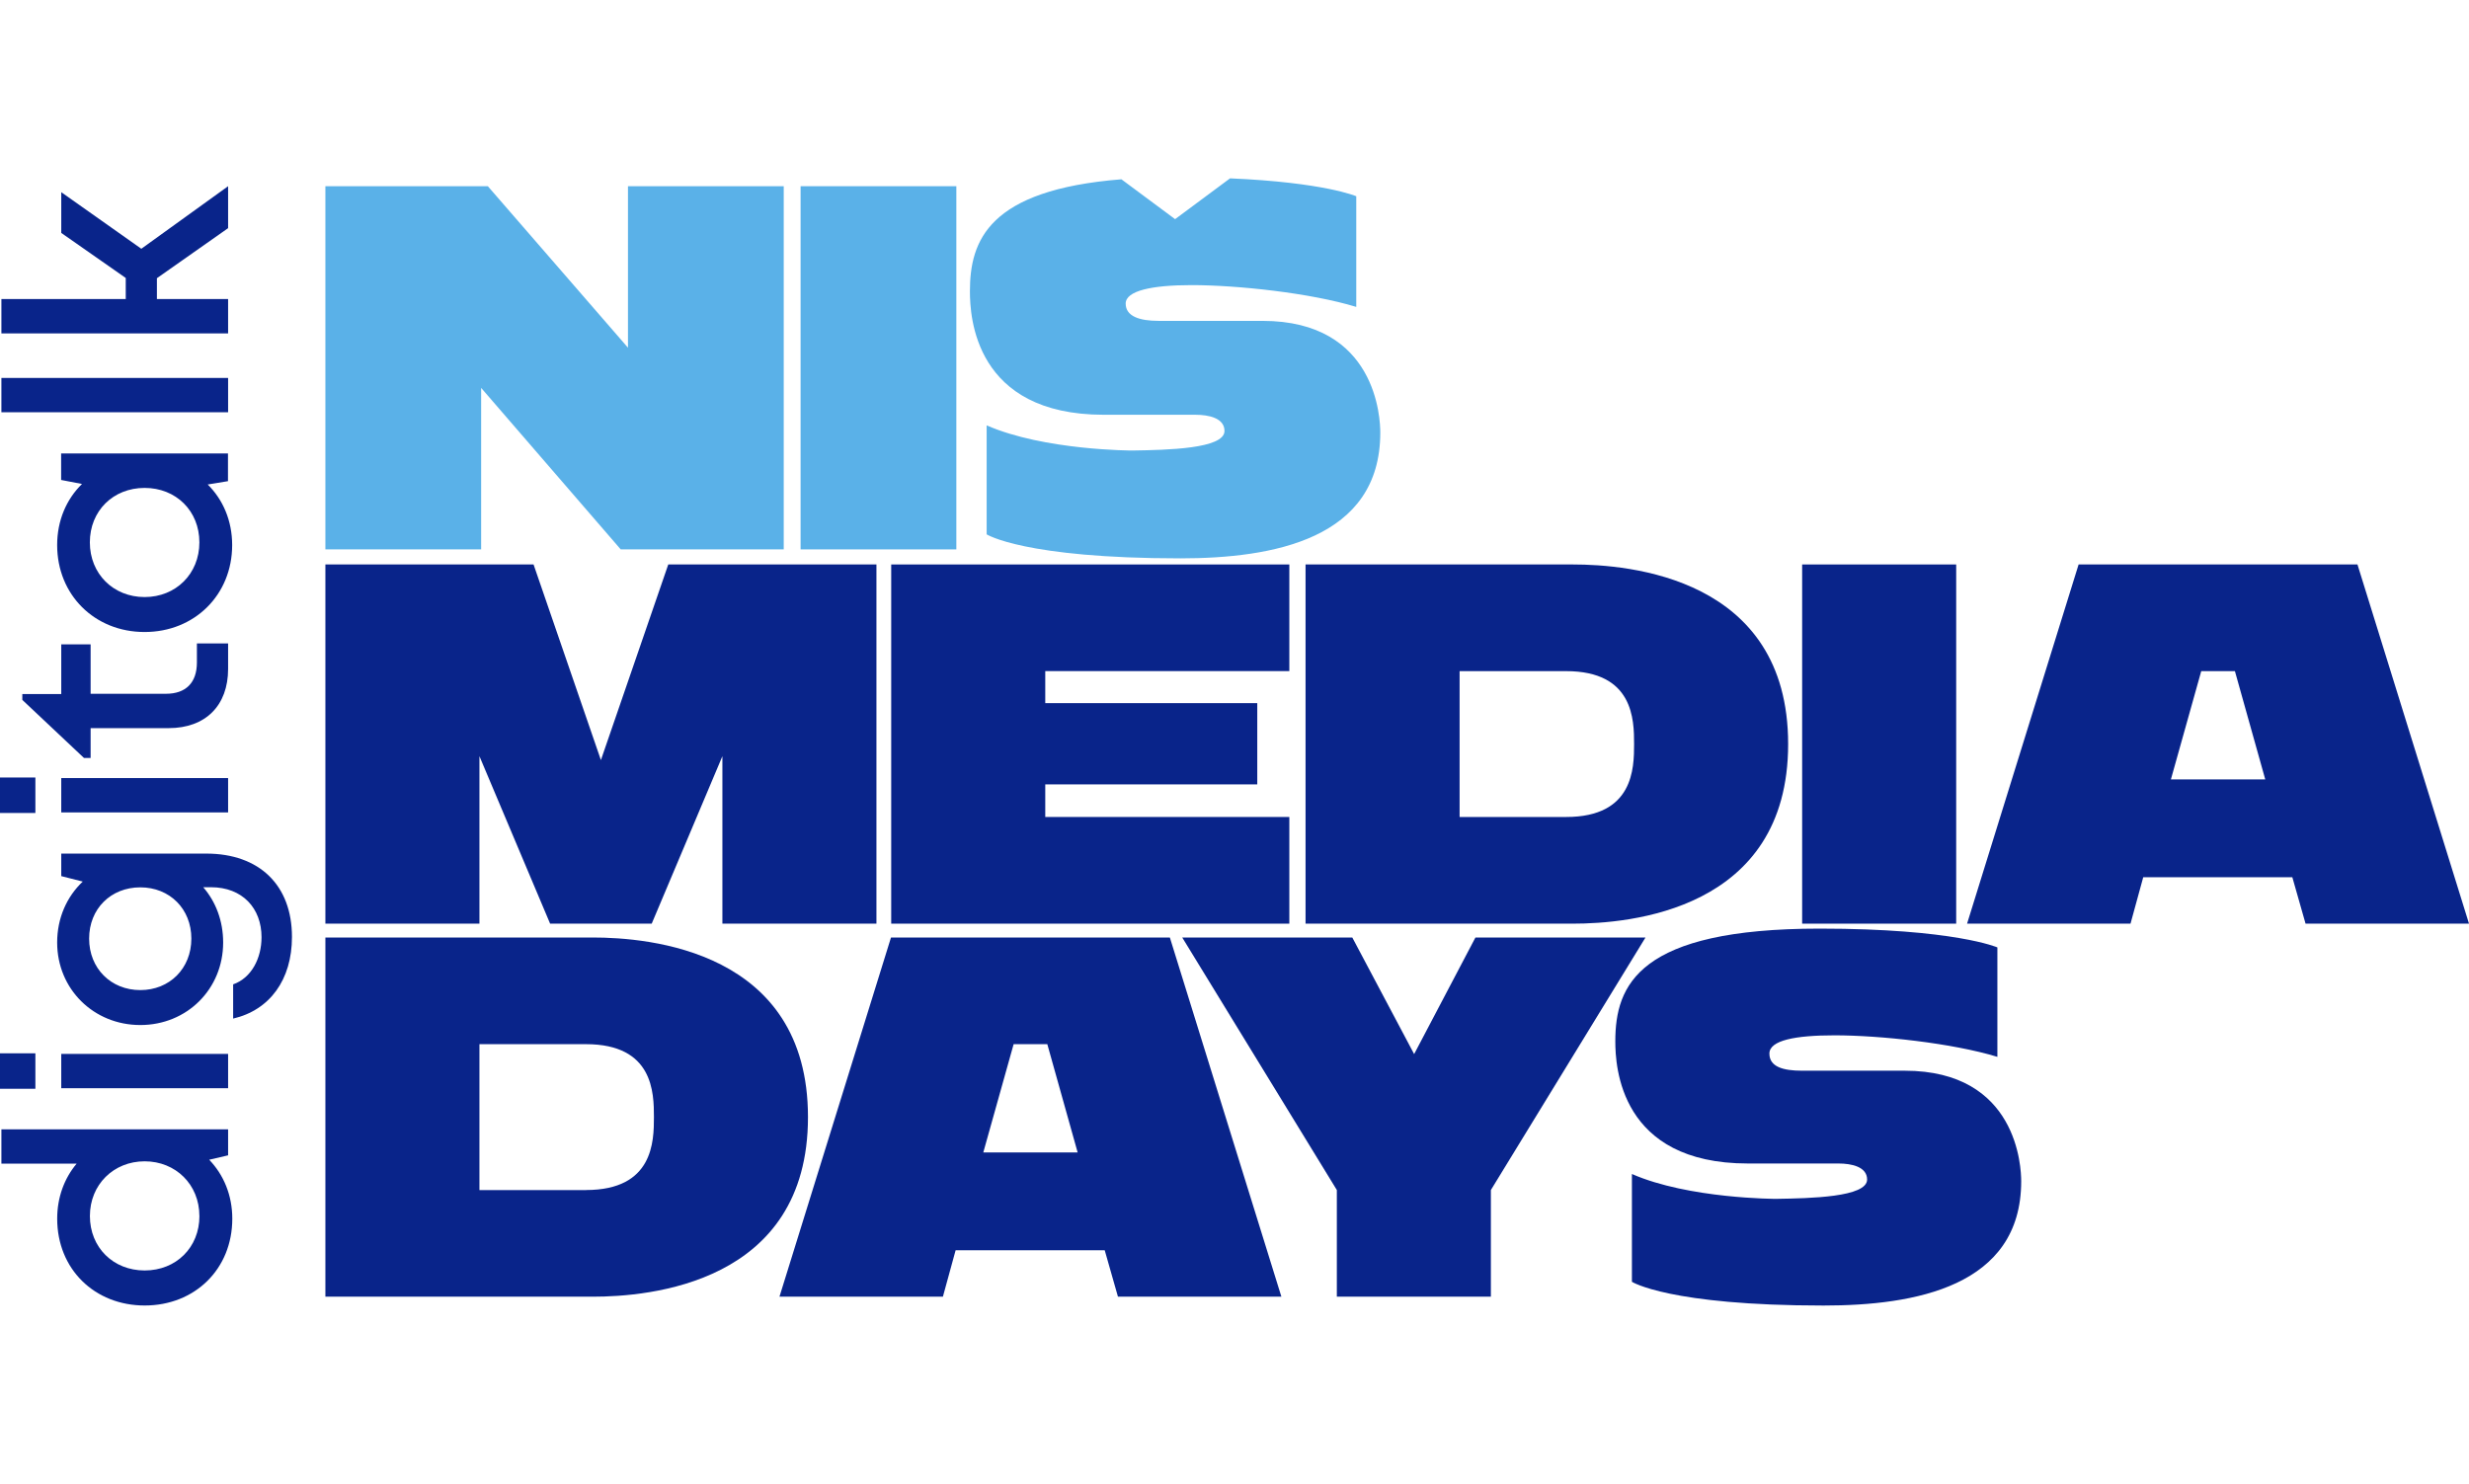 <?xml version="1.0" encoding="UTF-8"?> <svg xmlns="http://www.w3.org/2000/svg" xmlns:xlink="http://www.w3.org/1999/xlink" width="346px" height="208px" viewBox="0 0 346 208" version="1.1"><title>Group</title><g id="Page-1" stroke="none" stroke-width="1" fill="none" fill-rule="evenodd"><g id="Group"><g id="nis-media-day-dark" transform="translate(0, 25)" fill-rule="nonzero"><path d="M0.197,133.304 L31.966,133.304 L31.966,136.945 L29.316,137.562 C31.344,139.67 32.553,142.544 32.553,145.826 C32.553,152.904 27.289,157.994 20.278,157.994 C13.267,157.994 8.015,152.904 8.015,145.826 C8.015,142.826 9.02,140.161 10.737,138.113 L0.197,138.113 L0.197,133.304 Z M27.941,145.449 C27.941,141.035 24.615,137.784 20.272,137.784 C15.929,137.784 12.598,141.041 12.598,145.449 C12.598,149.856 15.864,153.084 20.272,153.084 C24.68,153.084 27.947,149.862 27.947,145.449 L27.941,145.449 Z" id="Shape" fill="#09248A"></path><path d="M0,127.616 L0,122.645 L4.959,122.645 L4.959,127.616 L0,127.616 Z M8.584,127.538 L8.584,122.729 L31.966,122.729 L31.966,127.538 L8.584,127.538 Z" id="Shape" fill="#09248A"></path><path d="M8.578,94.65 L28.904,94.65 C36.363,94.65 40.915,99.094 40.915,106.333 C40.915,112.328 37.81,116.585 32.672,117.777 L32.672,112.98 C35.238,112.082 36.65,109.327 36.65,106.369 C36.65,102.321 33.988,99.363 29.556,99.363 L28.479,99.363 C30.238,101.393 31.272,104.082 31.272,107.112 C31.272,113.627 26.212,118.681 19.662,118.681 C13.112,118.681 8.01,113.627 8.01,107.112 C8.01,103.681 9.367,100.674 11.598,98.573 L8.584,97.806 L8.584,94.65 L8.578,94.65 Z M26.816,106.567 C26.816,102.405 23.789,99.381 19.662,99.381 C15.534,99.381 12.49,102.387 12.49,106.567 C12.49,110.747 15.552,113.783 19.662,113.783 C23.771,113.783 26.816,110.747 26.816,106.567 Z" id="Shape" fill="#09248A"></path><path d="M0,88.956 L0,83.985 L4.959,83.985 L4.959,88.956 L0,88.956 Z M8.584,88.878 L8.584,84.063 L31.966,84.063 L31.966,88.878 L8.584,88.878 Z" id="Shape" fill="#09248A"></path><path d="M27.6,65.194 L31.966,65.194 L31.966,68.769 C31.966,73.895 28.808,77.063 23.64,77.063 L12.699,77.063 L12.699,81.249 L11.772,81.249 L3.128,73.105 L3.128,72.284 L8.584,72.284 L8.584,65.32 L12.699,65.32 L12.699,72.248 L23.257,72.248 C26.044,72.248 27.594,70.697 27.594,67.859 L27.594,65.188 L27.6,65.194 Z" id="Path" fill="#09248A"></path><path d="M8.572,38.564 L31.948,38.564 L31.948,42.445 L29.107,42.912 C31.248,45.032 32.535,47.99 32.535,51.403 C32.535,58.373 27.271,63.589 20.26,63.589 C13.249,63.589 8.01,58.373 8.01,51.403 C8.01,47.954 9.314,44.966 11.491,42.84 L8.566,42.277 L8.566,38.564 L8.572,38.564 Z M20.266,43.391 C15.857,43.391 12.591,46.612 12.591,51.026 C12.591,55.439 15.887,58.691 20.266,58.691 C24.645,58.691 27.941,55.433 27.941,51.026 C27.941,46.618 24.674,43.391 20.266,43.391 Z" id="Shape" fill="#09248A"></path><polygon id="Path" fill="#09248A" points="0.197 32.786 0.197 27.977 31.966 27.977 31.966 32.786"></polygon><polygon id="Path" fill="#09248A" points="21.989 14.001 21.989 16.917 31.966 16.917 31.966 21.731 0.197 21.731 0.197 16.917 17.622 16.917 17.622 13.965 8.584 7.647 8.584 1.94 19.805 9.869 31.966 1.102 31.966 6.982 21.989 13.995"></polygon><polygon id="Path" fill="#5AB1E8" points="88.003 1.102 109.83 1.102 109.83 52.008 86.986 52.008 67.426 29.372 67.426 52.008 45.599 52.008 45.599 1.102 68.365 1.102 88.003 23.737"></polygon><polygon id="Path" fill="#5AB1E8" points="134.02 52.008 112.193 52.008 112.193 1.102 134.02 1.102"></polygon><path d="M176.921,19.977 L162.368,19.977 C159.706,19.977 157.75,19.348 157.75,17.552 C157.75,15.755 161.428,14.965 166.979,14.965 C173.398,14.965 183.644,16.061 190.063,18.019 L190.063,2.509 C190.063,2.509 185.595,0.563 172.375,0 L164.676,5.719 L157.151,0.132 C138.524,1.617 135.922,8.719 135.922,15.827 C135.922,19.354 136.55,33.139 154.699,33.139 L167.53,33.139 C169.408,33.139 171.597,33.606 171.597,35.408 C171.597,37.918 163.54,38.073 158.689,38.151 C158.689,38.151 146.325,38.151 138.267,34.624 L138.267,49.9 C138.267,49.9 143.507,53.266 165.418,53.266 C178.327,53.266 193.431,50.601 193.431,35.642 C193.431,33.762 192.964,19.977 176.921,19.977 Z" id="Path" fill="#5AB1E8"></path><polygon id="Path" fill="#09248A" points="77.092 104.471 67.187 80.997 67.187 104.471 45.599 104.471 45.599 54.122 74.771 54.122 84.21 81.542 93.65 54.122 122.822 54.122 122.822 104.471 101.234 104.471 101.234 80.997 91.329 104.471"></polygon><polygon id="Path" fill="#09248A" points="146.48 69.069 146.48 73.56 176.191 73.56 176.191 84.949 146.48 84.949 146.48 89.518 180.684 89.518 180.684 104.471 124.892 104.471 124.892 54.122 180.684 54.122 180.684 69.069"></polygon><path d="M182.957,54.122 L220.408,54.122 C228.226,54.122 250.586,55.9 250.586,79.296 C250.586,102.693 228.226,104.471 220.408,104.471 L182.957,104.471 L182.957,54.122 Z M219.481,89.518 C228.92,89.518 228.998,82.704 228.998,79.296 C228.998,75.889 228.92,69.075 219.481,69.075 L204.545,69.075 L204.545,89.524 L219.481,89.524 L219.481,89.518 Z" id="Shape" fill="#09248A"></path><polygon id="Path" fill="#09248A" points="274.136 104.471 252.548 104.471 252.548 54.122 274.136 54.122"></polygon><path d="M330.37,54.122 L346,104.471 L323.096,104.471 L321.242,97.962 L300.348,97.962 L298.565,104.471 L275.661,104.471 L291.291,54.122 L330.37,54.122 Z M304.218,84.255 L317.449,84.255 L313.196,69.075 L308.477,69.075 L304.224,84.255 L304.218,84.255 Z" id="Shape" fill="#09248A"></path><path d="M45.599,106.411 L83.05,106.411 C90.868,106.411 113.228,108.19 113.228,131.586 C113.228,154.982 90.868,156.76 83.05,156.76 L45.599,156.76 L45.599,106.411 Z M82.123,141.808 C91.562,141.808 91.64,134.993 91.64,131.586 C91.64,128.179 91.562,121.364 82.123,121.364 L67.187,121.364 L67.187,141.814 L82.123,141.814 L82.123,141.808 Z" id="Shape" fill="#09248A"></path><path d="M163.941,106.411 L179.571,156.76 L156.667,156.76 L154.813,150.251 L133.919,150.251 L132.136,156.76 L109.232,156.76 L124.862,106.411 L163.941,106.411 Z M137.789,136.544 L151.02,136.544 L146.767,121.364 L142.048,121.364 L137.795,136.544 L137.789,136.544 Z" id="Shape" fill="#09248A"></path><polygon id="Path" fill="#09248A" points="198.174 122.753 206.764 106.411 230.595 106.411 208.929 141.808 208.929 156.76 187.341 156.76 187.341 141.808 165.675 106.411 189.507 106.411"></polygon><path d="M279.914,123.142 C273.567,121.208 263.434,120.124 257.088,120.124 C251.597,120.124 247.96,120.819 247.96,122.681 C247.96,124.544 249.892,125.083 252.524,125.083 L266.916,125.083 C282.779,125.083 283.246,138.718 283.246,140.574 C283.246,155.371 268.31,158 255.545,158 C233.879,158 228.693,154.671 228.693,154.671 L228.693,139.562 C236.66,143.047 248.887,143.047 248.887,143.047 C253.684,142.969 261.652,142.814 261.652,140.335 C261.652,138.556 259.487,138.089 257.626,138.089 L244.939,138.089 C226.988,138.089 226.366,124.454 226.366,120.969 C226.366,113.064 229.614,105.166 254.994,105.166 C273.873,105.166 279.908,107.8 279.908,107.8 L279.908,123.136 L279.914,123.142 Z" id="Path" fill="#09248A"></path></g><rect id="Rectangle" x="0" y="0" width="346" height="208"></rect></g></g></svg> 